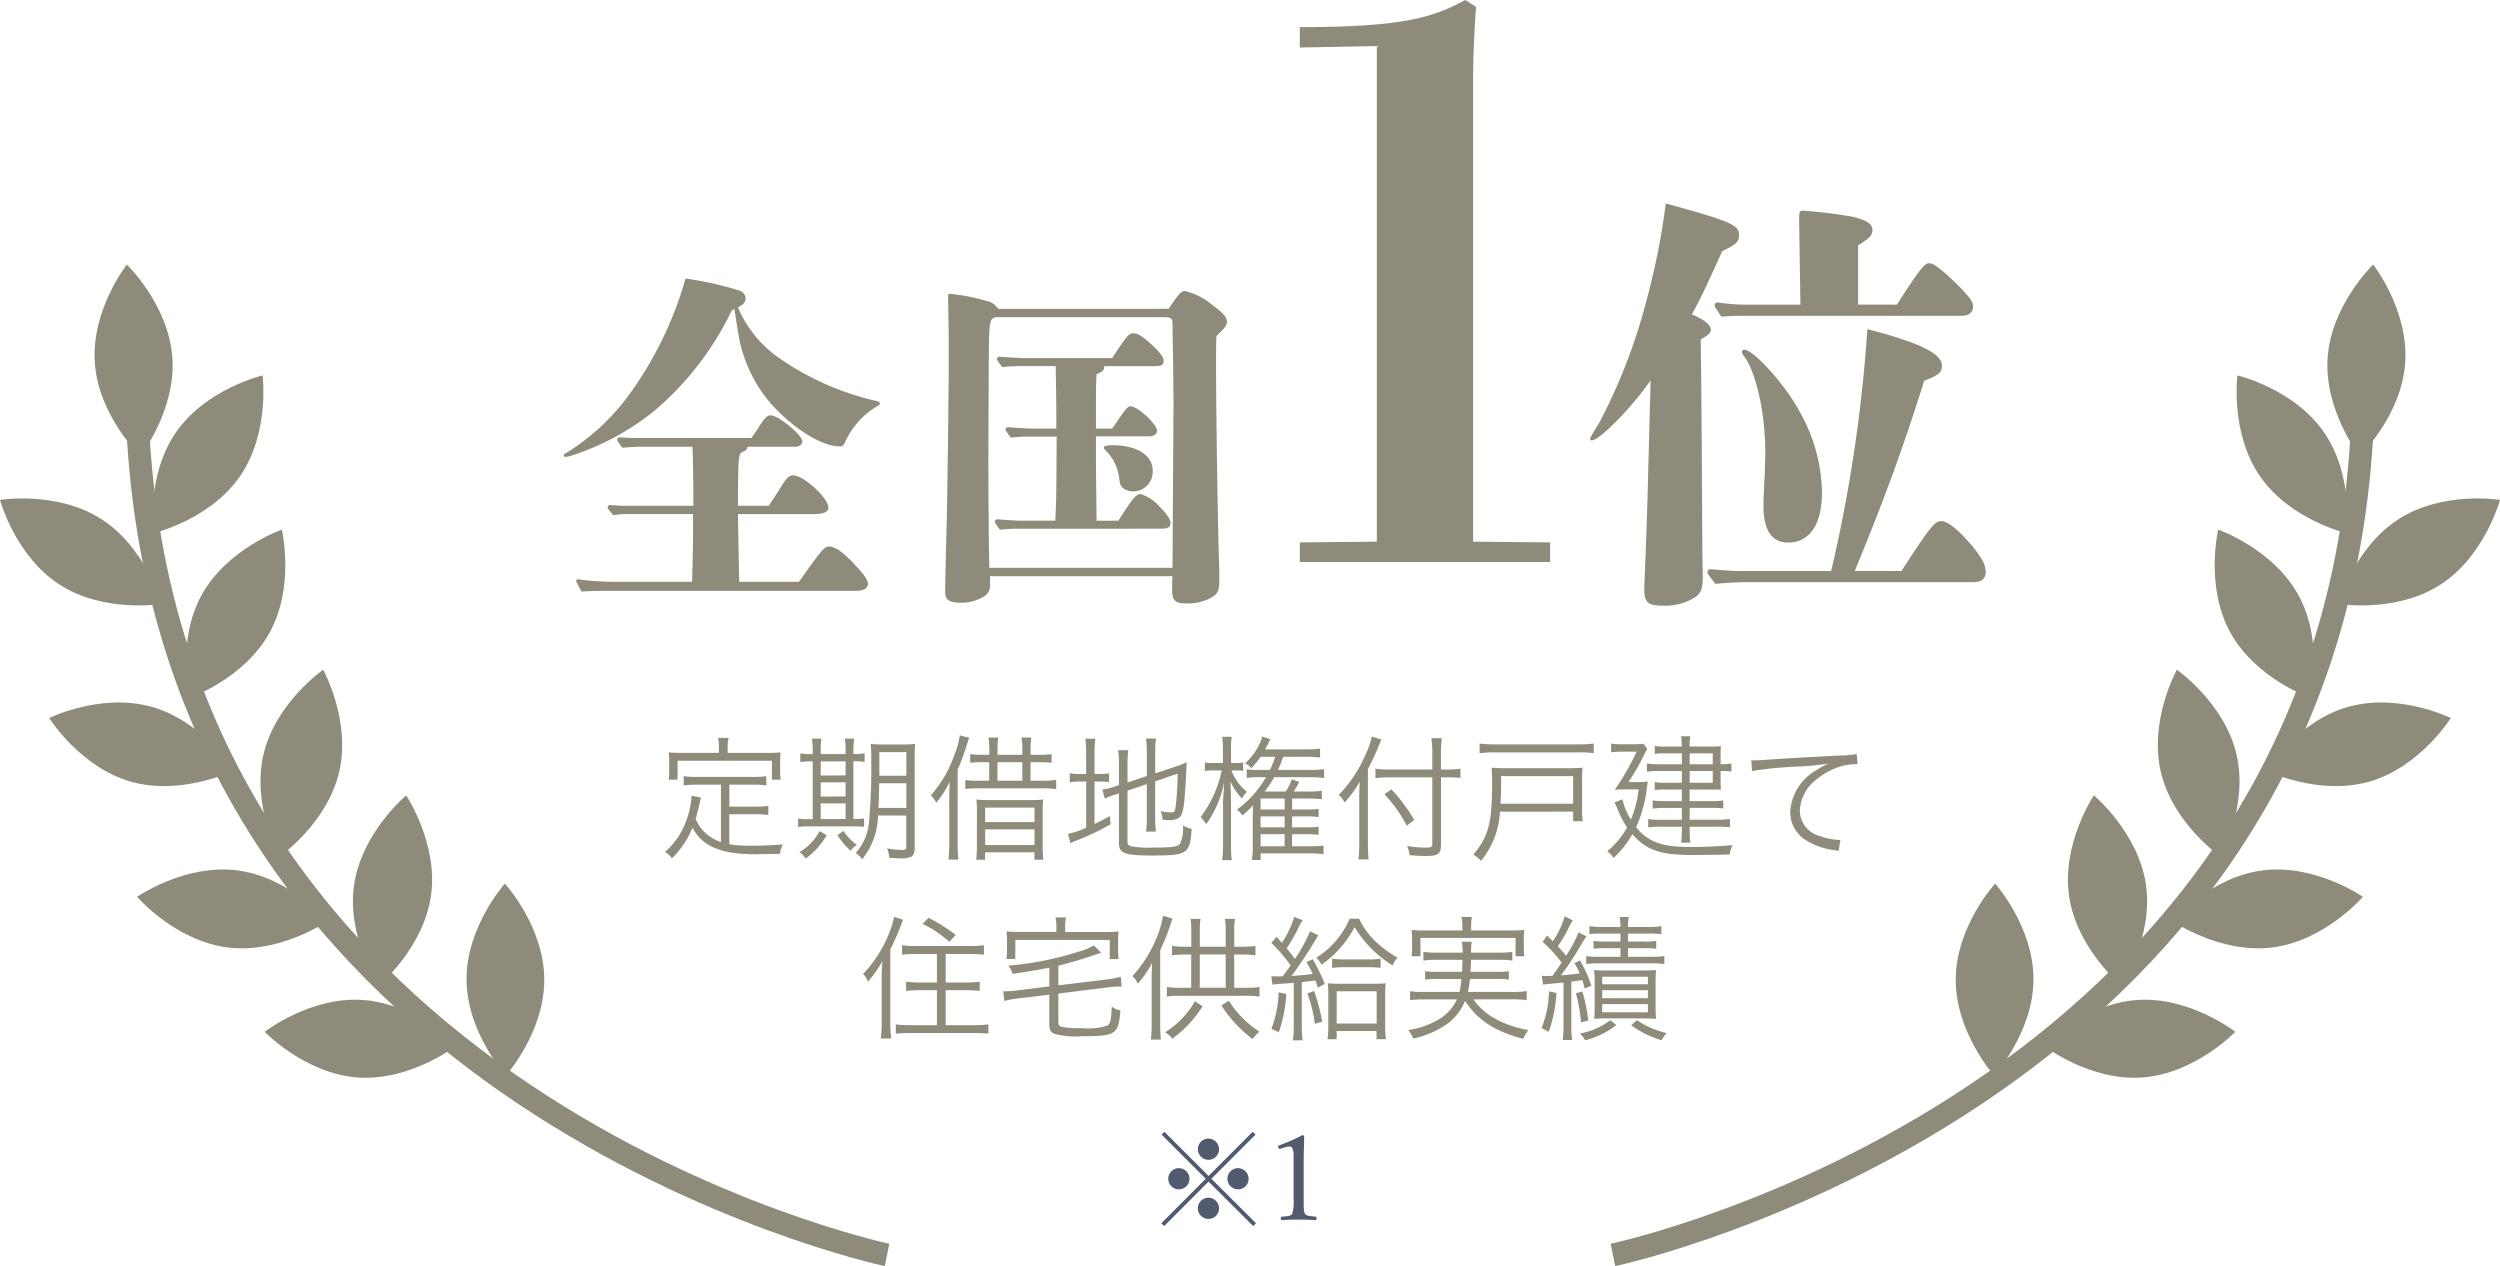 <svg id="レイヤー_1" data-name="レイヤー 1" xmlns="http://www.w3.org/2000/svg" viewBox="0 0 233 118"><defs><style>.cls-1{fill:none;}.cls-2{fill:#525a70;}.cls-3{fill:#8e8b7a;}</style></defs><rect class="cls-1" width="233" height="118"/><g id="_1" data-name="1"><path class="cls-2" d="M117.062,114.008l-.264.263-4.16-4.148-4.139,4.148-.263-.263,4.138-4.149-4.116-4.115.263-.264,4.117,4.116,4.116-4.116.264.264-4.116,4.115Zm-6.2-4.149a.989.989,0,1,1-.989-.988A1,1,0,0,1,110.86,109.859Zm2.755-2.754a.988.988,0,1,1-.988-.988A1,1,0,0,1,113.615,107.105Zm0,5.509a.988.988,0,1,1-.988-.988A1,1,0,0,1,113.615,112.614Zm2.755-2.755a.988.988,0,1,1-.988-.988A1,1,0,0,1,116.37,109.859Z"/><path class="cls-2" d="M119.343,107.061c-.109.032-.153.022-.2-.121s-.022-.154.11-.2a17.351,17.351,0,0,0,2.119-.943c.109,0,.175.066.175.131-.011.867-.044,1.493-.044,2.382v3.369c0,1.087.011,1.218.121,1.438s.527.23.977.274c.077.011.1.044.1.165s-.022.154-.1.154c-.483-.022-1.076-.045-1.537-.045-.527,0-1.065.023-1.581.045-.088,0-.11-.022-.11-.154s.034-.154.11-.165c.44-.033.824-.044.956-.274a4.121,4.121,0,0,0,.12-1.438V107.8a1.735,1.735,0,0,0-.12-.812.314.314,0,0,0-.286-.132,1.288,1.288,0,0,0-.4.077Z"/><path class="cls-3" d="M50.726,91.271c.025,4.939-3.573,8.965-3.573,8.965s-3.644-3.989-3.672-8.926,3.572-8.961,3.572-8.961,3.647,3.98,3.673,8.922"/><path class="cls-3" d="M33.854,93.2c4.929.359,8.659,4.261,8.659,4.261s-4.256,3.32-9.182,2.959-8.662-4.256-8.662-4.256,4.256-3.323,9.185-2.964"/><path class="cls-3" d="M22.117,81.121c4.9.621,8.416,4.715,8.416,4.715S26.1,88.925,21.2,88.3s-8.422-4.717-8.422-4.717,4.435-3.087,9.338-2.464"/><path class="cls-3" d="M14.178,65.888c4.751,1.352,7.612,5.928,7.612,5.928S16.946,74.2,12.2,72.851,4.584,66.92,4.584,66.92s4.844-2.388,9.594-1.032"/><path class="cls-3" d="M9.477,48.4c4.156,2.68,5.558,7.89,5.558,7.89s-5.331.873-9.479-1.8S0,46.59,0,46.59s5.326-.869,9.477,1.808"/><path class="cls-3" d="M40.162,83.5c-.7,4.886-4.854,8.339-4.854,8.339S32.29,87.362,33,82.473s4.855-8.341,4.855-8.341,3.014,4.481,2.311,9.372"/><path class="cls-3" d="M31.61,71.948c-1.123,4.81-5.563,7.888-5.563,7.888s-2.616-4.725-1.488-9.532,5.559-7.888,5.559-7.888,2.614,4.724,1.492,9.532"/><path class="cls-3" d="M25.136,58.943c-2.374,4.332-7.474,6.1-7.474,6.1s-1.253-5.25,1.125-9.58,7.477-6.1,7.477-6.1,1.246,5.252-1.128,9.581"/><path class="cls-3" d="M22.359,44.4c-2.81,4.064-8.068,5.3-8.068,5.3s-.7-5.352,2.113-9.413,8.067-5.3,8.067-5.3.7,5.354-2.112,9.414"/><path class="cls-3" d="M16.063,33.318c.348,4.928-2.983,9.18-2.983,9.18s-3.894-3.74-4.243-8.666,2.982-9.177,2.982-9.177,3.89,3.735,4.244,8.663"/><path class="cls-3" d="M82.886,115.918,82.461,118c-.669-.141-66.883-14.455-70.627-77.109l2.118-.13C17.6,101.778,82.234,115.786,82.886,115.918Z"/><path class="cls-3" d="M182.274,91.271c-.025,4.939,3.573,8.965,3.573,8.965s3.644-3.989,3.672-8.926-3.572-8.961-3.572-8.961-3.647,3.98-3.673,8.922"/><path class="cls-3" d="M199.146,93.2c-4.929.359-8.659,4.261-8.659,4.261s4.256,3.32,9.182,2.959,8.662-4.256,8.662-4.256-4.256-3.323-9.185-2.964"/><path class="cls-3" d="M210.883,81.121c-4.9.621-8.416,4.715-8.416,4.715S206.9,88.925,211.8,88.3s8.422-4.717,8.422-4.717-4.435-3.087-9.338-2.464"/><path class="cls-3" d="M218.822,65.888c-4.751,1.352-7.612,5.928-7.612,5.928s4.844,2.385,9.594,1.035,7.612-5.931,7.612-5.931-4.844-2.388-9.594-1.032"/><path class="cls-3" d="M223.523,48.4c-4.156,2.68-5.558,7.89-5.558,7.89s5.331.873,9.479-1.8S233,46.59,233,46.59s-5.326-.869-9.477,1.808"/><path class="cls-3" d="M192.838,83.5c.7,4.886,4.854,8.339,4.854,8.339s3.018-4.481,2.312-9.37-4.855-8.341-4.855-8.341-3.014,4.481-2.311,9.372"/><path class="cls-3" d="M201.39,71.948c1.124,4.81,5.563,7.888,5.563,7.888s2.616-4.725,1.488-9.532-5.559-7.888-5.559-7.888-2.614,4.724-1.492,9.532"/><path class="cls-3" d="M207.864,58.943c2.374,4.332,7.474,6.1,7.474,6.1s1.253-5.25-1.125-9.58-7.477-6.1-7.477-6.1-1.246,5.252,1.128,9.581"/><path class="cls-3" d="M210.641,44.4c2.81,4.064,8.069,5.3,8.069,5.3s.695-5.352-2.114-9.413-8.067-5.3-8.067-5.3-.7,5.354,2.112,9.414"/><path class="cls-3" d="M216.938,33.318c-.349,4.928,2.982,9.18,2.982,9.18s3.894-3.74,4.243-8.666-2.982-9.177-2.982-9.177-3.89,3.735-4.243,8.663"/><path class="cls-3" d="M150.114,115.918l.425,2.082c.669-.141,66.883-14.455,70.627-77.109l-2.118-.13C215.405,101.778,150.766,115.786,150.114,115.918Z"/><path class="cls-3" d="M68.192,28.946a28.235,28.235,0,0,1-7.043,9.206A23.926,23.926,0,0,1,53.8,42.283c-.184.065-.4.13-.615.2a2.326,2.326,0,0,1-.492.1.144.144,0,0,1-.154-.13c0-.1.062-.163.277-.261a20.97,20.97,0,0,0,5.475-4.944,34.253,34.253,0,0,0,5.6-11.288,31.086,31.086,0,0,1,5.075,1.139.835.835,0,0,1,.523.651c0,.422-.123.553-.708.91a11,11,0,0,0,3.845,4.717,26.1,26.1,0,0,0,9.073,4c.215.065.307.131.307.228s-.031.13-.215.227a7.464,7.464,0,0,0-3.045,3.416c-.123.261-.246.358-.492.358-1.538,0-3.937-1.431-5.936-3.481a13.127,13.127,0,0,1-3.506-7.026c-.062-.358-.184-1.106-.369-2.31Zm6.274,25.275c2.214-3.123,2.368-3.285,2.83-3.285.584,0,1.445.65,2.675,2.017.615.683.923,1.138.923,1.464,0,.422-.4.65-1.138.65H57.4c-1.661,0-1.907,0-3.2.065-.461-.846-.492-.911-.492-1.008s.092-.13.185-.13a25.521,25.521,0,0,0,3.168.227H64.5c.093-2.927.093-3.806.093-6.31H58.535a9.907,9.907,0,0,0-1.384.1c-.492-.585-.523-.651-.523-.715a.225.225,0,0,1,.246-.228c.369.032.861.065,1.107.065h6.643c0-1.529-.03-4.587-.092-5.5H60.073c-.677,0-1.385.032-2.061.1-.461-.618-.492-.683-.492-.748a.225.225,0,0,1,.246-.228c.492.033,1.107.065,1.415.065H70.037c.246-.357.431-.618.554-.813.646-1.041.892-1.3,1.23-1.3.738,0,2.953,1.854,2.953,2.407,0,.325-.277.521-.708.521h-4.4c-.061.26-.092.325-.4.455-.461.2-.461.26-.492,5.042h2.861c.492-.683.922-1.4,1.383-2.115.37-.552.585-.715.923-.715.954,0,3.261,2.114,3.261,2.993,0,.423-.431.618-1.354.618H68.776c.062,3.415.093,5.5.123,6.31Z"/><path class="cls-3" d="M108.907,28.783a4.32,4.32,0,0,0,.246-.357c.769-1.106.954-1.3,1.323-1.3a6.3,6.3,0,0,1,2.553,1.333c.984.716,1.322,1.106,1.322,1.529,0,.293-.154.488-.523.878l-.461.456c-.031,1.008-.031,1.822-.031,2.342,0,5.335.185,16.232.277,18.769.03.781.03,1.236.03,1.626,0,.911-.122,1.269-.676,1.595a4.53,4.53,0,0,1-2.43.585c-1.015,0-1.292-.293-1.292-1.236,0-.716,0-.878.031-1.3H92.269v.845a1.166,1.166,0,0,1-.739,1.139,4,4,0,0,1-1.937.488c-1.138,0-1.507-.26-1.507-1.041,0-.358.061-3.253.123-5.432.092-3.708.215-13.077.215-17.11,0-1.041,0-1.237-.061-4.912,0-.228.031-.293.154-.293a17.506,17.506,0,0,1,3.383.65,1.7,1.7,0,0,1,1.137.748Zm.462,9.043c0-2.5-.062-5.106-.093-7.676,0-.456-.153-.586-.769-.586H92.791c-.614.2-.614.228-.645,5.3l-.031,7.808c0,2.6.031,8.067.092,10.246h17.069Zm-5.136,10.7c1.384-2.179,1.66-2.472,2.091-2.472a3.893,3.893,0,0,1,1.753,1.171c.738.749,1.015,1.171,1.015,1.562,0,.325-.277.488-.8.488H94.883a14.557,14.557,0,0,0-1.692.1c-.43-.619-.461-.684-.461-.749a.225.225,0,0,1,.246-.228c.8.066,1.815.13,2.307.13h3.075c.092-1.951.092-2.244.123-7.839H95.9a14.767,14.767,0,0,0-1.692.1c-.461-.618-.492-.683-.492-.748a.225.225,0,0,1,.246-.228c.8.065,1.846.13,2.338.13H98.45c0-2.407,0-2.472-.061-5.823H95.1a14.737,14.737,0,0,0-1.691.1c-.462-.618-.492-.683-.492-.748a.225.225,0,0,1,.246-.228c.8.065,1.845.13,2.337.13h8.15l.431-.65c.922-1.4,1.168-1.659,1.538-1.659.338,0,.676.162,1.261.65,1.107.976,1.568,1.5,1.568,1.92,0,.357-.185.487-.708.487H102.91v.131c0,.26-.215.423-.707.617-.062,1.041-.062,1.3-.062,3.253v1.822h1.507c.338-.455.431-.618.831-1.2s.646-.878.891-.878c.646,0,2.461,1.659,2.461,2.277,0,.326-.277.52-.738.52h-4.952c0,2.245,0,2.863.062,7.872Zm1.352-2.732a1.52,1.52,0,0,1-.984-.358c-.184-.2-.215-.292-.307-.975A4.443,4.443,0,0,0,103,41.925a.237.237,0,0,1-.123-.2c0-.163.277-.227.831-.227,2.245,0,3.721.943,3.721,2.342A1.83,1.83,0,0,1,105.585,45.8Z"/><path class="cls-3" d="M128.319,4.289l-7.178.141v-1.9c9.9,0,12.561-.984,15.418-2.531l1,.633c-.132,2.18-.265,4.359-.265,6.468V50.482l7.177.071V52.38H121.141V50.553l7.178-.071Z"/><path class="cls-3" d="M153.836,35.449c-1.647,2.408-4.747,5.6-5.492,5.6a.173.173,0,0,1-.157-.166,10.749,10.749,0,0,1,.784-1.329,53.032,53.032,0,0,0,4.513-11.664,66.059,66.059,0,0,0,1.765-8.925c5.925,1.62,6.827,1.993,6.827,2.906,0,.664-.235.913-1.569,1.536-1.138,2.532-1.844,4.109-2.825,5.894,1.1.457,1.765.955,1.765,1.412,0,.29-.235.539-.941.913.117,8.551.117,15.9.157,19.675,0,1,.039,1.952.039,2.283,0,1.2-.118,1.578-.589,1.993a5.166,5.166,0,0,1-3.1.872c-1.452,0-1.766-.291-1.766-1.578,0-.7.2-4.151.353-10.377Zm23.385,17.766c2.629-4.068,3.1-4.649,3.688-4.649.628,0,1.648.83,2.943,2.366.9,1.121,1.216,1.744,1.216,2.366s-.392.955-1.1.955h-20.6a32.651,32.651,0,0,0-3.492.166c-.706-.913-.746-1-.746-1.079a.286.286,0,0,1,.314-.291c.863.083,2,.166,2.551.166h8.671a139.6,139.6,0,0,0,3.374-22.54c4.944,1.287,6.945,2.283,6.945,3.4,0,.623-.236.872-1.648,1.411-2,6.352-3.728,11.083-6.474,17.725Zm-.432-24.823c2.315-3.611,2.629-3.86,3.022-3.86.47,0,1.491.872,2.942,2.325.864.912,1.138,1.286,1.138,1.743,0,.5-.432.83-1.02.83H162.939c-.824,0-1.687,0-2.511.083-.588-.872-.628-.954-.628-1.038a.286.286,0,0,1,.314-.29,18.051,18.051,0,0,0,2.315.207H167.8l-.117-7.554v-.291c0-.747,0-.913.353-.913a45.56,45.56,0,0,1,4.708.581c1.256.332,1.766.664,1.766,1.2,0,.5-.2.747-1.334,1.453v5.52Zm-12.28,14.7c.157-4.318-.864-8.551-2.041-10a.436.436,0,0,1-.117-.332c0-.083.078-.166.235-.166.824,0,3.767,3.238,5.022,5.562a15.806,15.806,0,0,1,2.2,7.721c0,2.989-1.138,4.69-3.179,4.69-1.491,0-2.275-1.162-2.275-3.4,0-.665.078-2.284.117-2.906Z"/><path class="cls-3" d="M67.193,73.13H64.965a8.636,8.636,0,0,0-1.247.075v-.868a8.16,8.16,0,0,0,1.247.075h5.212a8.169,8.169,0,0,0,1.247-.075v.868a8.287,8.287,0,0,0-1.247-.075h-2.2v2.052H70.4a7.5,7.5,0,0,0,1.209-.076v.856a6.729,6.729,0,0,0-1.209-.075h-2.43v2.794a11.251,11.251,0,0,0,2.052.139c1.02,0,1.889-.038,2.947-.126a2.315,2.315,0,0,0-.277.881c-1.1.025-1.184.025-1.524.025a16.938,16.938,0,0,1-2.757-.1c-1.965-.277-3.2-1.032-3.866-2.366a8.494,8.494,0,0,1-1.914,2.857,2.34,2.34,0,0,0-.654-.591,6.73,6.73,0,0,0,1.7-2.241,7.975,7.975,0,0,0,.767-2.87v-.126l.882.176-.151.655c-.063.3-.252,1.032-.34,1.334a3.854,3.854,0,0,0,.994,1.385,4.246,4.246,0,0,0,1.36.768ZM67,69.567a4.364,4.364,0,0,0-.075-.793h.982a3.3,3.3,0,0,0-.088.78v.618H71.5c.491,0,.857-.013,1.26-.051a5.667,5.667,0,0,0-.05.856v.793a5.987,5.987,0,0,0,.05.894H71.94V70.9H63.151v1.762H62.32a5.98,5.98,0,0,0,.051-.894v-.793a5.655,5.655,0,0,0-.051-.856c.4.038.769.051,1.272.051H67Z"/><path class="cls-3" d="M75.747,70.045a7.978,7.978,0,0,0-.076-1.2h.882a8.026,8.026,0,0,0-.063,1.208v.227h2.316v-.24a7.315,7.315,0,0,0-.062-1.2h.868a7.611,7.611,0,0,0-.075,1.208v.227a5.317,5.317,0,0,0,1.045-.076v.806a6.978,6.978,0,0,0-1.045-.05V76.34a6.3,6.3,0,0,0,.995-.063v.78c-.29-.025-.655-.037-1.146-.037H75.407a5.332,5.332,0,0,0-1.02.062v-.8a5.169,5.169,0,0,0,1.007.063h.353V70.965h-.076a5.772,5.772,0,0,0-1.083.062v-.818a5.246,5.246,0,0,0,1.083.076h.076Zm1.3,7.8a7.148,7.148,0,0,1-1.965,2.178,1.748,1.748,0,0,0-.579-.6,5.009,5.009,0,0,0,1.889-1.964Zm1.762-5.576V70.965H76.49v1.309Zm0,1.963V72.916H76.49v1.321Zm0,2.1V74.879H76.49V76.34Zm-.189,1.107a4.632,4.632,0,0,0,1.235,1.3,2.614,2.614,0,0,0-.58.542,6.412,6.412,0,0,1-1.221-1.448Zm3.212-1.435a6.752,6.752,0,0,1-1.474,4.079,1.988,1.988,0,0,0-.617-.579,4.881,4.881,0,0,0,1.247-2.845,56.617,56.617,0,0,0,.214-5.841,12.615,12.615,0,0,0-.051-1.485,10.127,10.127,0,0,0,1.209.05H84.1a9.751,9.751,0,0,0,1.2-.05,9.942,9.942,0,0,0-.05,1.221v8.484c0,.428-.113.693-.341.818A2.444,2.444,0,0,1,83.881,80c-.177,0-.315-.013-1-.051a3.427,3.427,0,0,0-.2-.893,6.927,6.927,0,0,0,1.385.163c.3,0,.4-.075.4-.276V76.012ZM81.942,73c-.025,1.233-.025,1.5-.076,2.3h2.607V73ZM84.473,70.1H81.954v2.2h2.519Z"/><path class="cls-3" d="M88.468,74.414c0-.453.012-.844.051-1.549a9.792,9.792,0,0,1-1.259,1.952,2.613,2.613,0,0,0-.5-.693,11.421,11.421,0,0,0,2.216-3.839,7.414,7.414,0,0,0,.478-1.75l.881.226c-.075.189-.075.189-.365,1.083a17.982,17.982,0,0,1-.717,1.888v6.912c0,.578.025,1.044.063,1.472h-.92a12.374,12.374,0,0,0,.076-1.51Zm6.812-4.066v-.479a6.869,6.869,0,0,0-.076-1.132h.92a7.2,7.2,0,0,0-.076,1.157v.454h.7a9.039,9.039,0,0,0,1.259-.063v.805a9.83,9.83,0,0,0-1.246-.05h-.718v1.725h1.121a8.054,8.054,0,0,0,1.272-.076v.856a8.2,8.2,0,0,0-1.272-.075H91.251a9.58,9.58,0,0,0-1.285.062V72.7a7.334,7.334,0,0,0,1.259.063h.97V71.04h-.541a9.99,9.99,0,0,0-1.234.05v-.805a11.046,11.046,0,0,0,1.259.063H92.2v-.479a7.188,7.188,0,0,0-.076-1.132h.92a6.894,6.894,0,0,0-.076,1.157v.454Zm-4.231,5.111a6.72,6.72,0,0,0-.05-.944,8.715,8.715,0,0,0,1.12.05h3.992a8.475,8.475,0,0,0,1.121-.05,6.91,6.91,0,0,0-.051.994v3.26a10.306,10.306,0,0,0,.063,1.36h-.831v-.692h-4.6v.692h-.831a11.962,11.962,0,0,0,.063-1.322Zm.768,1.158h4.6V75.27h-4.6Zm0,2.14h4.6V77.3h-4.6Zm3.463-5.992V71.04H92.963v1.725Z"/><path class="cls-3" d="M101.227,70.247a10.178,10.178,0,0,0-.076-1.4h.932a10.571,10.571,0,0,0-.075,1.41v1.875h.352a4.8,4.8,0,0,0,1.008-.063v.819a7.811,7.811,0,0,0-1.02-.051h-.34v3.953c.541-.252.768-.365,1.423-.73l.075.768a24.356,24.356,0,0,1-3.248,1.536c-.177.062-.366.15-.5.213l-.214-.868a7.1,7.1,0,0,0,1.687-.567v-4.3h-.466a4.783,4.783,0,0,0-1.058.076V72.06a4.716,4.716,0,0,0,1.058.075h.466ZM105.08,78.4c0,.3.076.4.378.479a9.17,9.17,0,0,0,2.027.113c1.776,0,2.3-.076,2.506-.365a3.659,3.659,0,0,0,.264-1.7,2.316,2.316,0,0,0,.806.327c-.151,2.329-.378,2.48-3.651,2.48-2.607,0-3.123-.189-3.123-1.171v-4.62l-.277.088a6.831,6.831,0,0,0-1.045.4l-.227-.856a4.851,4.851,0,0,0,1.1-.252l.453-.151V71.2a9.032,9.032,0,0,0-.076-1.284h.945a8.83,8.83,0,0,0-.076,1.246v1.762l1.8-.6V70a7.858,7.858,0,0,0-.076-1.171h.932a8.3,8.3,0,0,0-.075,1.184v2.064l1.939-.642a8.951,8.951,0,0,0,.994-.39c-.05,1.259-.1,2.14-.2,3.374-.088,1.12-.252,1.649-.58,1.837a1.706,1.706,0,0,1-.906.177c-.113,0-.265-.013-.554-.038a2.928,2.928,0,0,0-.189-.793,4.533,4.533,0,0,0,.969.113c.29,0,.353-.062.416-.428a25.458,25.458,0,0,0,.2-3.184l-2.09.717v3.474a8.172,8.172,0,0,0,.075,1.209h-.932a8.108,8.108,0,0,0,.076-1.221v-3.2l-1.8.605Z"/><path class="cls-3" d="M113.974,69.97a7.443,7.443,0,0,0-.064-1.3h.882a8.271,8.271,0,0,0-.063,1.284v1.159h.315a4.839,4.839,0,0,0,.818-.051v.781a7.147,7.147,0,0,0-.78-.038h-.315a4.589,4.589,0,0,0,1.448,1.989,3,3,0,0,0-.466.617,5.42,5.42,0,0,1-1.07-1.574c.025.692.05,1.423.05,2.027v3.84a10.222,10.222,0,0,0,.076,1.46H113.9a8.617,8.617,0,0,0,.088-1.46V75.144a10.077,10.077,0,0,1,.038-1.108c.038-.491.05-.642.063-1.12a9.9,9.9,0,0,1-1.675,3.9,2.906,2.906,0,0,0-.516-.667,10.737,10.737,0,0,0,1.964-4.343h-.7a5.128,5.128,0,0,0-.868.05v-.793a4.922,4.922,0,0,0,.868.051h.819Zm6.447,7.138h1.422a5.533,5.533,0,0,0,1.045-.063v.768a6.2,6.2,0,0,0-1.045-.063h-1.422v1.12h1.636a9.19,9.19,0,0,0,1.3-.063v.806a10.223,10.223,0,0,0-1.31-.076h-4.557v.617h-.819a7.158,7.158,0,0,0,.088-1.309V76.038c0-.315.013-.668.038-.995a7.414,7.414,0,0,1-1.02.957,1.762,1.762,0,0,0-.5-.541,9.582,9.582,0,0,0,2.707-3.021h-.731a5.05,5.05,0,0,0-1.057.075v-.818a5.918,5.918,0,0,0,1.07.063h1.083a6.955,6.955,0,0,0,.491-1.222h-1.347a9.356,9.356,0,0,1-.869,1.058,1.44,1.44,0,0,0-.592-.453,5.174,5.174,0,0,0,1.234-1.574,4.151,4.151,0,0,0,.378-.919l.743.24c-.177.39-.265.566-.479.956h3.765a9.054,9.054,0,0,0,1.36-.075v.83a10.289,10.289,0,0,0-1.373-.063h-2.065c-.2.554-.289.781-.491,1.222h3.01a8.122,8.122,0,0,0,1.284-.076v.831a8.471,8.471,0,0,0-1.284-.075h-3.362a8.349,8.349,0,0,1-.894,1.334h1.964a4.426,4.426,0,0,0,.567-1.146l.692.252a6.266,6.266,0,0,1-.516.894h1.473a7.118,7.118,0,0,0,1.158-.076v.793a10.778,10.778,0,0,0-1.17-.063h-1.6v1.02h1.422a5.861,5.861,0,0,0,1.045-.063v.768a7.68,7.68,0,0,0-1.045-.063h-1.422Zm-.693-2.682h-2.241v1.02h2.241Zm-2.241,1.662v1.02h2.241v-1.02Zm0,2.782h2.241V77.75h-2.241Z"/><path class="cls-3" d="M127.488,78.593c0,.579.025,1.058.063,1.5h-.944a12.843,12.843,0,0,0,.075-1.523v-4.2c0-.554.013-.945.051-1.524a10.535,10.535,0,0,1-1.411,1.939l-.088-.139a1.925,1.925,0,0,0-.466-.554,12.409,12.409,0,0,0,2.531-3.839,6.907,6.907,0,0,0,.554-1.611l.907.289a5.186,5.186,0,0,0-.315.718c-.176.44-.579,1.309-.957,2.026Zm6.812.151c0,.831-.264,1.033-1.4,1.033-.491,0-.969-.026-1.523-.076a2.79,2.79,0,0,0-.239-.856,10.341,10.341,0,0,0,1.724.151c.517,0,.63-.063.63-.328V72.45h-3.953a9.648,9.648,0,0,0-1.348.076v-.882a9.186,9.186,0,0,0,1.31.076h3.991V70.272a9.4,9.4,0,0,0-.088-1.473h.97a11.857,11.857,0,0,0-.076,1.473V71.72h.617a7.627,7.627,0,0,0,1.2-.076V72.5c-.39-.038-.793-.05-1.2-.05H134.3Zm-4.621-5.174a15.953,15.953,0,0,1,2.128,2.845l-.7.541a12.879,12.879,0,0,0-2.078-2.933Z"/><path class="cls-3" d="M139.794,75.648a7.8,7.8,0,0,1-1.763,4.582,3.739,3.739,0,0,0-.717-.592c1.4-1.624,1.75-2.933,1.75-6.622,0-.679-.013-1.057-.051-1.472a12.078,12.078,0,0,0,1.259.05H146.3a10.657,10.657,0,0,0,1.2-.05,9,9,0,0,0-.05,1.133v2.6a8.218,8.218,0,0,0,.062,1.259h-.894v-.893Zm8.738-5.452a8.98,8.98,0,0,0-1.4-.075H139.3a11.2,11.2,0,0,0-1.4.075V69.3a10.493,10.493,0,0,0,1.4.076h7.832a10.218,10.218,0,0,0,1.4-.076Zm-1.914,4.709V72.337H139.9V73.47c0,.34-.025,1.12-.063,1.435Z"/><path class="cls-3" d="M151.218,74.489a5.753,5.753,0,0,0,.781,1.9,9.716,9.716,0,0,0,.718-2.82h-1.083c-.352,0-.793.013-1.146.038a21.937,21.937,0,0,0,2.04-3.55h-1.511a4.439,4.439,0,0,0-.857.063V69.3a4.423,4.423,0,0,0,.87.063h1.2a5.387,5.387,0,0,0,.931-.051l.366.479a5.258,5.258,0,0,0-.278.516,19.7,19.7,0,0,1-1.485,2.581h.818a5.6,5.6,0,0,0,1-.051c-.038.189-.038.189-.1.63a12.255,12.255,0,0,1-.994,3.625c1.07,1.36,2.417,1.851,5.061,1.851,1.247,0,2.771-.076,3.929-.177a2.667,2.667,0,0,0-.265.869c-.931.025-2.518.05-3.487.05-2.985,0-4.269-.44-5.591-1.938a9.182,9.182,0,0,1-1.75,2.215,2.011,2.011,0,0,0-.592-.617,7.887,7.887,0,0,0,1.851-2.228,8.672,8.672,0,0,1-.856-1.636c-.151-.353-.151-.353-.315-.693Zm5.528-4.28h-1.612a6.486,6.486,0,0,0-.906.051v-.743a4.775,4.775,0,0,0,.931.063h1.587a8.453,8.453,0,0,0-.063-.957h.856a4.756,4.756,0,0,0-.063.957h1.99a8.418,8.418,0,0,0,.919-.038,1.814,1.814,0,0,1-.013.214c-.012.126-.012.39-.012.579v.894h.063a5.249,5.249,0,0,0,.944-.075v.755a6.383,6.383,0,0,0-.944-.051h-.063v1.033c0,.264.012.591.025.717-.4-.025-.567-.025-.894-.025h-2.015v1.083h2.015a7.755,7.755,0,0,0,1.121-.063v.742a9.415,9.415,0,0,0-1.134-.05h-2V76.4h2.582a7.058,7.058,0,0,0,1.17-.076V77.1a9.535,9.535,0,0,0-1.17-.05h-2.582v.315a7.226,7.226,0,0,0,.063,1.17h-.856a9.485,9.485,0,0,0,.063-1.158v-.327h-2.015a7.1,7.1,0,0,0-1.12.063v-.781a6.676,6.676,0,0,0,1.133.076h2V75.3h-1.687a8.079,8.079,0,0,0-1.033.063V74.6a6.355,6.355,0,0,0,1.033.063h1.687V73.583H155.1a6.363,6.363,0,0,0-.881.05v-.742a4.5,4.5,0,0,0,.919.062h1.612V71.858h-2.1a7.152,7.152,0,0,0-1.158.063v-.767a6.887,6.887,0,0,0,1.171.075h2.09Zm2.883,1.02v-1.02h-2.153v1.02Zm-2.153,1.724h2.153V71.858h-2.153Z"/><path class="cls-3" d="M163.222,70.864h.453c.177,0,.328-.013.718-.038,1.5-.113,5.528-.34,7.152-.415a8.5,8.5,0,0,0,1.5-.139l.076.944a5.863,5.863,0,0,0-1.411.164,6.414,6.414,0,0,0-2.417,1.271,3.851,3.851,0,0,0-1.549,2.908,2.469,2.469,0,0,0,1.763,2.329,6.441,6.441,0,0,0,1.889.4h.126l-.164,1.019c-.139-.024-.189-.037-.39-.075a6.347,6.347,0,0,1-2.72-.969,3.064,3.064,0,0,1-1.4-2.568,4.771,4.771,0,0,1,2.355-3.865,8.321,8.321,0,0,1,1.2-.667,24.339,24.339,0,0,1-2.77.277,37.078,37.078,0,0,0-4.344.415Z"/><path class="cls-3" d="M82.171,91.229c0-.567.024-1.07.062-1.65a10.344,10.344,0,0,1-1.347,1.914,1.53,1.53,0,0,0-.453-.718A11.428,11.428,0,0,0,82.8,87.138a8.835,8.835,0,0,0,.529-1.688l.831.265a23.752,23.752,0,0,1-1.184,2.769V95.32a10.53,10.53,0,0,0,.088,1.473h-.982a9.593,9.593,0,0,0,.089-1.511Zm3.223-2.316c-.479,0-.945.024-1.322.062v-.881a8.911,8.911,0,0,0,1.322.076h4.974a9.472,9.472,0,0,0,1.334-.076v.881c-.365-.038-.843-.062-1.322-.062H88.138v2.656H90a9.467,9.467,0,0,0,1.31-.076v.856c-.378-.038-.844-.063-1.3-.063H88.138v3.26h2.607a9.986,9.986,0,0,0,1.373-.075v.868c-.378-.037-.856-.062-1.373-.062H84.878c-.529,0-1.008.025-1.386.062v-.868a9.908,9.908,0,0,0,1.36.075H87.32v-3.26H85.759c-.466,0-.919.025-1.31.063v-.856a9.264,9.264,0,0,0,1.3.076H87.32V88.913Zm1.145-3.375a15.606,15.606,0,0,1,2.532,1.6l-.592.642a10.311,10.311,0,0,0-2.494-1.675Z"/><path class="cls-3" d="M97.8,90.184c-1.511.289-1.951.365-3.425.579a2.692,2.692,0,0,0-.39-.768,29.7,29.7,0,0,0,6.548-1.3,5.642,5.642,0,0,0,1.41-.579l.7.693c-.29.075-.29.075-1.221.39-.769.264-1.977.6-2.783.806v1.825l4.571-.554a10.061,10.061,0,0,0,1.246-.239l.088.906h-.189a9.294,9.294,0,0,0-1.082.076l-4.634.579v2.593c0,.327.05.428.314.516a8.72,8.72,0,0,0,1.852.114,5.866,5.866,0,0,0,2.392-.24c.289-.163.365-.5.416-1.762a2.15,2.15,0,0,0,.806.352c-.089,1.284-.265,1.788-.706,2.065-.4.264-1.108.34-2.946.34a7.123,7.123,0,0,1-2.543-.24c-.34-.163-.429-.377-.429-1.006V92.7l-2.934.353a9,9,0,0,0-1.259.239l-.1-.906h.2a8.9,8.9,0,0,0,1.07-.076l3.022-.377Zm.655-3.915a3.264,3.264,0,0,0-.088-.768h.982a3.92,3.92,0,0,0-.075.768v.591h3.714a12.377,12.377,0,0,0,1.272-.05,5.446,5.446,0,0,0-.051.856V88.5a5.58,5.58,0,0,0,.051.881h-.831V87.6h-8.8v1.775H93.8a5.8,5.8,0,0,0,.051-.881v-.831a5.545,5.545,0,0,0-.051-.856,12.108,12.108,0,0,0,1.259.05h3.4Z"/><path class="cls-3" d="M109.275,85.614c-.051.151-.1.277-.189.554a18.135,18.135,0,0,1-.957,2.379v6.874c0,.541.026,1.069.063,1.472h-.932a12.082,12.082,0,0,0,.076-1.51V91.254c0-.579.013-.944.038-1.524a9.124,9.124,0,0,1-1.322,1.939.821.821,0,0,1-.076-.138,1.914,1.914,0,0,0-.239-.353c-.114-.126-.176-.2-.189-.214a11.833,11.833,0,0,0,2.115-3.248,9.566,9.566,0,0,0,.731-2.366Zm2.808,8.17a10.971,10.971,0,0,1-2.821,3.021,2.555,2.555,0,0,0-.667-.6,8.206,8.206,0,0,0,2.77-2.883Zm2.153-5.551V86.684a6.38,6.38,0,0,0-.076-1.045h.945a5.287,5.287,0,0,0-.076,1.045v1.549h.806a7.4,7.4,0,0,0,1.171-.076v.881a7.65,7.65,0,0,0-1.171-.075h-.806v3.1h1.133a8.265,8.265,0,0,0,1.222-.075v.894a8.225,8.225,0,0,0-1.222-.076h-6.2a8.144,8.144,0,0,0-1.208.076v-.894a7.725,7.725,0,0,0,1.208.075h1.058v-3.1H110.4a7.449,7.449,0,0,0-1.172.075v-.881a7.54,7.54,0,0,0,1.172.076h.629V86.671a6.923,6.923,0,0,0-.075-1.032h.931a6.511,6.511,0,0,0-.063,1.045v1.549Zm0,3.826v-3.1h-2.418v3.1Zm.29,1.209a9.436,9.436,0,0,0,2.845,2.883,4.288,4.288,0,0,0-.629.692,12.3,12.3,0,0,1-2.909-3.134Z"/><path class="cls-3" d="M118.483,90.977a4.794,4.794,0,0,0,.592.025c.113,0,.176,0,.466-.012.516-.68.516-.68.743-1.02a14.929,14.929,0,0,0-1.8-2.1l.492-.554c.251.278.314.353.5.554a9.332,9.332,0,0,0,1.146-2.417l.793.315a4.257,4.257,0,0,0-.479.869,18.266,18.266,0,0,1-1.019,1.75c.415.5.5.629.768.982a13.538,13.538,0,0,0,1.41-2.581l.768.39a5.471,5.471,0,0,0-.3.491c-.592,1-1.524,2.4-2.191,3.286a19.094,19.094,0,0,0,1.977-.189,9.315,9.315,0,0,0-.592-1.095l.592-.265a17.781,17.781,0,0,1,1.121,2.3l-.643.34c-.1-.327-.138-.428-.226-.667-.517.075-.693.088-1.272.151V95.7a8.655,8.655,0,0,0,.076,1.259H120.5a9.31,9.31,0,0,0,.076-1.259v-4.1c-.454.038-.454.038-1.411.1a4.431,4.431,0,0,0-.567.076Zm1.4,1.661a12.916,12.916,0,0,1-.7,3.563l-.693-.315a10.4,10.4,0,0,0,.68-3.4Zm2.594-.276a18.634,18.634,0,0,1,.755,2.857l-.692.2a12.249,12.249,0,0,0-.693-2.833Zm4.193-6.735a6.914,6.914,0,0,0,1.813,2.366,9.854,9.854,0,0,0,1.763,1.259,2.726,2.726,0,0,0-.454.73,10.79,10.79,0,0,1-3.55-3.575,9.7,9.7,0,0,1-3.073,3.5,2.1,2.1,0,0,0-.5-.642,8.022,8.022,0,0,0,3.122-3.638Zm-2.091,11.229h-.856a9.035,9.035,0,0,0,.076-1.234V92.638a7.58,7.58,0,0,0-.05-.994,8.688,8.688,0,0,0,.893.038h3.627a8.421,8.421,0,0,0,.881-.038,7.338,7.338,0,0,0-.05.994v2.934a10.582,10.582,0,0,0,.063,1.284h-.869v-.768h-3.715Zm-.428-7.516a5.279,5.279,0,0,0,1.134.076h2.266a5.145,5.145,0,0,0,1.121-.076v.869a7.366,7.366,0,0,0-1.159-.063h-2.2a7.366,7.366,0,0,0-1.159.063Zm.428,6.055h3.728V92.387h-3.728Z"/><path class="cls-3" d="M137.324,93.142a5.865,5.865,0,0,0,1.637,1.573A9.577,9.577,0,0,0,142.449,96a3.226,3.226,0,0,0-.479.818c-2.669-.7-4.218-1.712-5.427-3.538a4.851,4.851,0,0,1-1.976,2.355,8.706,8.706,0,0,1-2.859,1.158,2.922,2.922,0,0,0-.465-.793,7.65,7.65,0,0,0,2.694-.907,4.184,4.184,0,0,0,1.851-1.951h-3.2a8.227,8.227,0,0,0-1.171.076v-.844a6.9,6.9,0,0,0,1.158.076h3.45a7.383,7.383,0,0,0,.176-1.209h-2.278a6.155,6.155,0,0,0-1.1.063v-.793a6.238,6.238,0,0,0,1.1.063h2.341c.026-.491.026-.629.038-1.12h-2.43a7.846,7.846,0,0,0-1.209.075v-.818a7.522,7.522,0,0,0,1.209.075h2.443a4.6,4.6,0,0,0-.076-1.019h.932a4.543,4.543,0,0,0-.063,1.019h2.631a7.4,7.4,0,0,0,1.209-.075v.818a6.639,6.639,0,0,0-1.209-.075H137.1c-.012.4-.025.705-.05,1.12h2.493a6.088,6.088,0,0,0,1.083-.063V91.3a6.081,6.081,0,0,0-1.083-.063H137a9.382,9.382,0,0,1-.188,1.209h4.306a7.072,7.072,0,0,0,1.171-.076v.844a8.159,8.159,0,0,0-1.184-.076Zm-1.032-6.9a3.3,3.3,0,0,0-.089-.781h.983a3.955,3.955,0,0,0-.076.781v.478h3.7a12.241,12.241,0,0,0,1.259-.051,5.72,5.72,0,0,0-.05.844v.743a5.619,5.619,0,0,0,.05.868h-.818V87.414h-8.865v1.712h-.831a5.735,5.735,0,0,0,.05-.868v-.73a5.791,5.791,0,0,0-.05-.857,12.347,12.347,0,0,0,1.272.051h3.463Z"/><path class="cls-3" d="M145.059,92.538a12.833,12.833,0,0,1-.717,3.626l-.668-.353a9.74,9.74,0,0,0,.692-3.412Zm-1.372-1.6a3.065,3.065,0,0,0,.466.025c.088,0,.2,0,.528-.012.491-.68.554-.755.857-1.246a13.511,13.511,0,0,0-1.763-1.926l.415-.592c.277.276.3.315.529.541a8.016,8.016,0,0,0,1.108-2.329l.756.378a7.325,7.325,0,0,0-.5.931,13.828,13.828,0,0,1-.894,1.486c.416.453.554.6.768.881a12.218,12.218,0,0,0,1.171-2.19l.73.39a6.567,6.567,0,0,0-.453.7,31,31,0,0,1-1.914,2.92c.806-.05,1.07-.088,1.738-.176a8.8,8.8,0,0,0-.491-.957l.516-.251a11.626,11.626,0,0,1,1.058,2.354l-.617.264c-.1-.4-.139-.529-.227-.793-.34.063-.642.1-1.02.151v4.154a9.413,9.413,0,0,0,.076,1.284h-.882a9.413,9.413,0,0,0,.076-1.284V91.569c-.743.075-1.133.113-1.184.113a6.321,6.321,0,0,0-.717.088Zm3.79,1.46a17.12,17.12,0,0,1,.554,2.719l-.68.164a14.4,14.4,0,0,0-.479-2.706Zm3.173,3.135a7.814,7.814,0,0,1-2.922,1.422,2.233,2.233,0,0,0-.478-.629,6.634,6.634,0,0,0,2.833-1.246Zm-1.36-8.523a8.891,8.891,0,0,0-1.158.051v-.743a7.676,7.676,0,0,0,1.183.076h1.713a5.1,5.1,0,0,0-.076-.932h.856a4.1,4.1,0,0,0-.075.932h1.9a8.067,8.067,0,0,0,1.209-.076v.743a9.221,9.221,0,0,0-1.2-.051h-1.913v.743h1.5a6.275,6.275,0,0,0,1.133-.063v.731a8.53,8.53,0,0,0-1.108-.051h-1.523v.806h2.216a7.627,7.627,0,0,0,1.171-.076v.743a10.732,10.732,0,0,0-1.171-.063h-4.886a11.339,11.339,0,0,0-1.221.063V89.1a6.7,6.7,0,0,0,1.221.076h1.965v-.806h-1.361a9.32,9.32,0,0,0-1.145.051v-.731a6.428,6.428,0,0,0,1.145.063h1.361v-.743Zm.415,7.906c-.453,0-.818.013-1.133.038a9.319,9.319,0,0,0,.05-1.158V91.543a9.272,9.272,0,0,0-.05-1.133c.3.026.579.038,1.108.038h3.551c.542,0,.793-.012,1.12-.038a10.032,10.032,0,0,0-.05,1.171v2.153a10.722,10.722,0,0,0,.05,1.221c-.377-.025-.654-.038-1.082-.038Zm-.377-3.185h4.256v-.7h-4.256Zm0,1.3h4.256v-.743h-4.256Zm0,1.309h4.256v-.755h-4.256Zm3.235.743a8.194,8.194,0,0,0,2.771,1.2,2.772,2.772,0,0,0-.466.667,9.238,9.238,0,0,1-2.846-1.4Z"/></g></svg>